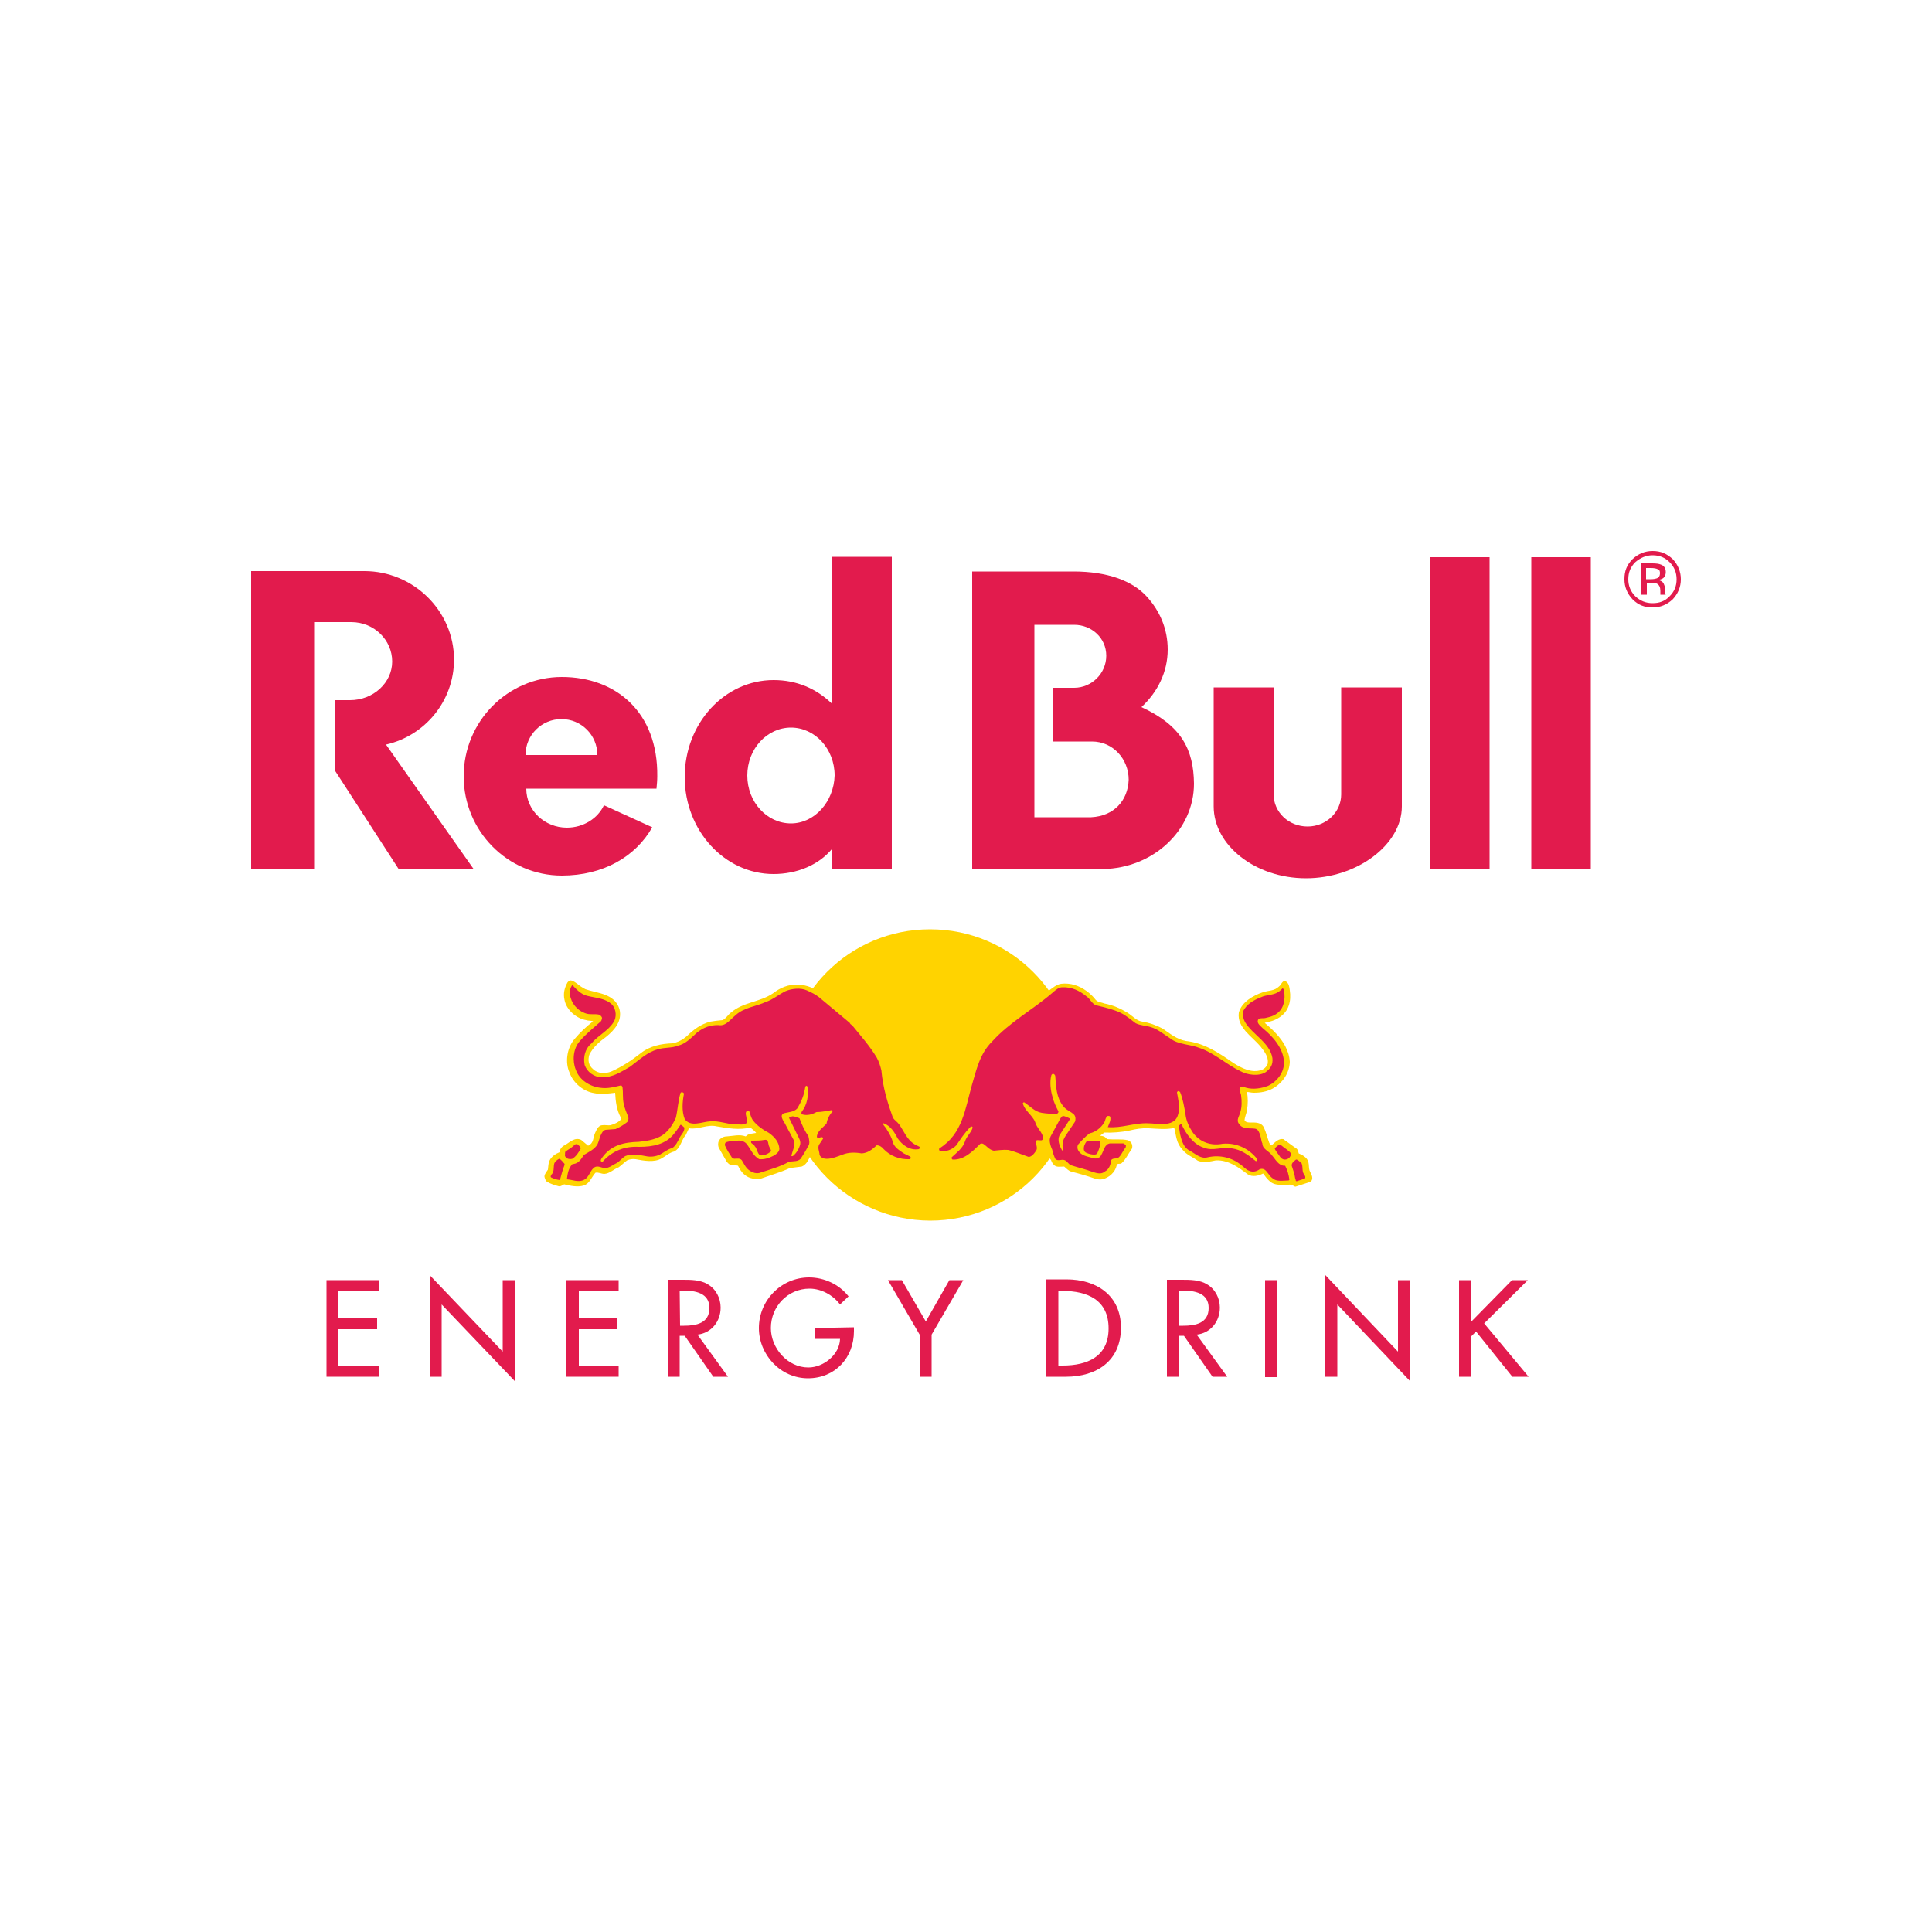 <?xml version="1.0" encoding="UTF-8"?>
<!-- Generator: Adobe Illustrator 19.0.0, SVG Export Plug-In . SVG Version: 6.00 Build 0)  -->
<svg version="1.1" id="Layer_1" xmlns="http://www.w3.org/2000/svg" xmlns:xlink="http://www.w3.org/1999/xlink" x="0px" y="0px" viewBox="0 0 500 500" style="enable-background:new 0 0 500 500;" xml:space="preserve">
<style type="text/css">
	.st0{fill:#E21B4D;}
	.st1{fill:#FFD300;}
</style>
<g id="XMLID_1_">
	<path id="XMLID_48_" class="st0" d="M329.8,177.9h-15.7v30.8c0,10,10.7,18.6,23.9,18.6c13.2,0,24.8-8.7,24.8-18.6v-30.8h-15.7v27.7   c0,4.6-3.9,8.3-8.7,8.3c-4.9,0-8.8-3.7-8.8-8.4V177.9z"/>
	<path id="XMLID_47_" class="st0" d="M81.3,161v63.8H65v-77h29.3c12.7,0,23.2,10.3,23.2,22.9c0,10.7-7.5,19.7-17.6,22l22.6,32.1   h-19.4l-16.3-25.2v-18.4h3.8c6,0,10.9-4.5,10.9-10c0-5.5-4.6-10.2-10.6-10.2H81.3z"/>
	<path class="st0" d="M230.8,224.8v-80.7h-15.4v38.1c-4.1-4-9.2-6.2-15.2-6.2c-12.7,0-23,11.2-23,25.1c0,13.8,10.3,25.1,23,25.1   c6,0,11.7-2.3,15.2-6.6v5.3H230.8z M204.7,213.1c-6.2,0-11.3-5.5-11.3-12.4s5.1-12.4,11.3-12.4s11.3,5.5,11.3,12.4   C215.8,207.5,210.8,213.1,204.7,213.1"/>
	<path class="st0" d="M295.4,183c4.2-3.9,6.8-9.1,6.8-14.9c0-5.3-2-10-5.5-13.8c-3.7-4-10.1-6.4-18.9-6.4h-26.2v77h33.9   c12.9-0.2,23.5-10,23.5-22.1C308.9,194,305.8,187.8,295.4,183 M282.4,211.5h-14.7v-49.8H278c4.5,0,8.3,3.4,8.3,8   c0,4.6-3.8,8.3-8.3,8.3h-5.4v13.9h10c5.4,0,9.5,4.5,9.5,9.9C291.9,207.2,288.3,211.2,282.4,211.5"/>
	<path class="st0" d="M136,195.4c0-5.2,4.2-9.3,9.3-9.3c5.2,0,9.3,4.2,9.3,9.3H136z M169.9,204.1c0.1-1.1,0.2-2.1,0.2-3.2   c0.2-16.6-10.7-25.7-24.7-25.7c-14,0-25.4,11.5-25.4,25.7s11.4,25.7,25.4,25.7c10.7,0,19.1-4.9,23.4-12.5l-12.5-5.7   c-1.6,3.4-5.3,5.8-9.6,5.8c-5.7,0-10.5-4.4-10.5-10.1C136.5,204.1,169.9,204.1,169.9,204.1"/>
	<rect id="XMLID_40_" x="370.1" y="144.2" class="st0" width="15.4" height="80.7"/>
	<rect id="XMLID_39_" x="396.3" y="144.2" class="st0" width="15.4" height="80.7"/>
	<path id="XMLID_38_" class="st1" d="M203,278.2c0-20.8,16.8-37.7,37.7-37.7c20.8,0,37.7,16.8,37.7,37.7s-16.8,37.7-37.7,37.7   C219.8,315.8,203,298.9,203,278.2"/>
	<path class="st1" d="M210.4,255.8c0.6,0.3,1.2,0.6,1.8,1c2.8,1.9,4.7,3.6,9,7.2c1.3,1.3,2.7,3.3,3.8,4.6c2.3,2.9,4,5,4.3,7.4   c0.7,4.9,1.4,7.6,3.2,12.6c0.2,0.5,1,1.2,1.5,1.8c1.2,1.5,1.7,3.8,3.8,5.1c1.2,0.7,1.4,0.8,1.8,1.1c0.6,0.5-0.4,2.2-3.4,1.8   c1.6,0.8,1.4,2.5-0.9,2.6c-4.4,0.2-7.1-2.3-7.7-3c-0.3-0.3-1.2,0.9-2.7,1.5c-1.6,0.8-3.7,0-5.4,0.3c-1.6,0.3-3.6,1.3-5.3,1.4   c-2.9,0.1-3.3-1.9-3.3-3.7c0-0.4,0-0.7,0-0.8c-0.3,1.1-1.4,2.9-1.4,2.9c-0.4,0.9-1,1.9-2,2.3l-3.1,0.4c-2.4,1.1-4.9,1.8-7.4,2.7   c-1.5,0.3-3.1,0-4.2-0.9c-0.9-0.7-1.4-1.6-1.8-2.4c-0.5-0.2-1.2,0-1.8-0.2c-0.5-0.1-0.8-0.5-1.1-0.8L186,297   c-0.2-0.5-0.2-1.2,0-1.7c0.4-0.8,1.3-1.2,2.1-1.2c1.6-0.1,3.3-0.6,4.9,0c0.7-0.8,1.8-0.7,2.7-0.9c-0.4-0.6-1-0.9-1.5-1.4   c-2.8,0.7-5.9,0.2-8.7-0.3c-2.5-0.6-4.7,0.9-7.2,0.5l-0.8,1.7c-1.2,1.3-1.3,3.4-3,4.3c-1.3,0.3-2.2,1.2-3.3,1.8   c-1.9,1.1-4.6,0.6-6.7,0.2c-0.9-0.1-1.5,0-2.2,0.3c-0.7,0.5-1.5,1.3-2.2,1.8c-1.3,0.5-2.3,1.6-3.7,1.7c-0.8,0-1.6-0.5-2.3-0.3   c-1,1.1-1.5,2.8-3,3.3c-1.6,0.5-3.5,0.1-5.1-0.3c-0.5,0.2-0.8,0.6-1.4,0.5c-1.1-0.3-2.1-0.6-3.1-1.2c-0.4-0.4-0.5-0.9-0.6-1.3   c0-0.7,0.6-1.3,0.9-1.8c0.1-0.7,0.1-1.7,0.4-2.3c0.5-1.1,1.6-1.8,2.6-2.2c0.1-0.8,0.6-1.5,1.3-1.8c1.3-0.7,2.6-2.2,4.3-1.4l1.8,1.5   c1.6-0.7,1.2-2.2,1.9-3.5c0.4-0.9,0.9-1.8,1.8-1.8c0.7-0.1,1.5,0.1,2.1,0c1-0.3,2-0.7,2.7-1.5l-0.1-0.6c-1-1.8-1.3-4.1-1.4-6.3   c-1.8,0.2-3.6,0.5-5.4,0.1c-2.7-0.4-5.4-2.5-6.4-5.3c-1.2-2.6-0.7-6.3,1.2-8.6c1.5-1.8,3.1-3.3,4.9-4.7c-0.6-0.2-1.3-0.1-1.8-0.3   c-2.5-0.4-5.1-2.6-5.6-5.2c-0.4-1.7,0-3.2,0.8-4.6c0.3-0.3,0.6-0.6,1.1-0.4c1.3,0.5,1.7,1.2,2.8,1.8l0.7,0.4   c3.2,1.1,7.5,1.1,8.8,5.1c0.8,3.1-1.2,5.4-3.4,7.2c-1.8,1.3-3.5,2.8-4.4,4.7c-0.4,1.4-0.2,2.7,1,3.7c1.2,1.2,3.2,1.2,4.7,0.6   c2.7-1.2,5.3-2.9,7.7-4.8c2.3-1.8,5.2-2.4,8.2-2.5c1.4-0.3,2.5-0.9,3.6-1.8c1.8-1.8,3.8-3.2,6.1-3.8c1.1-0.2,2.1-0.3,3.2-0.4   c0.9-0.4,1.5-1.5,2.1-1.9c3.2-2.8,7.5-2.7,10.9-5c1.9-1.5,4.1-2.4,6.6-2.3c1.2,0.1,2.2,0.3,3.2,0.7L210.4,255.8L210.4,255.8z    M213.6,288.9c-2.1,0.1-3.5,0.6-5,0.8c0.1,1.4,0.9,2.5,1.9,4C211.2,291.4,213,290.5,213.6,288.9"/>
	<path class="st1" d="M268.4,289.4c1,1.5,1.6,2.9,2.4,4.5c0.9-1.7,1.7-3.2,2.4-4.2C273.2,289.6,270.6,289.9,268.4,289.4    M270.4,296.6c-0.1,0.3-0.3,0.4-0.7,0.4c0.3,1.4-0.7,3.9-3.1,4c-1.7,0.1-4.4-1.6-5.9-1.7c-1.7-0.1-4.7,1.2-6.4-1.5   c-2.3,2.8-5.1,3.6-7.4,3.5c-1.4,0-2.8-0.8-0.8-2.5c-4.5,1.5-4.5-1.6-3.7-2.1c0.5-0.4,1.1-0.7,2.7-2.3c6.2-6.5,3.9-17.8,10.7-25.3   c2.6-2.9,4.8-4.6,10.1-8.4c1.8-1.3,3.7-3.1,5.4-4.4l0.1,0.2v-0.1c1.1-0.8,2-1.6,3.2-1.8c2.4-0.3,4.7,0.5,6.5,1.8   c1,0.7,1.8,1.5,2.5,2.4c0.6,0.6,1.5,0.6,2.2,0.9c2.2,0.4,4.2,1.3,6,2.4c1.3,0.8,2.3,2.1,3.9,2.3c1.8,0.3,3.5,0.9,5.2,1.8   c1.9,1.3,3.7,2.8,6,3.2c4.7,0.5,8.6,3.1,12.3,5.7c2.1,1.3,4.7,2.7,7.3,1.8c0.8-0.3,1.4-1,1.6-1.7c0.2-1.8-0.9-3.1-1.9-4.4   c-2.2-2.6-6.1-4.9-5.6-8.7c0.7-2.8,3.8-4.5,6.2-5.3c1.4-0.5,3-0.3,4.2-1.5c0.6-0.4,0.9-1.8,1.8-1.3c0.8,0.5,0.9,1.5,1,2.3   c0.4,2.7-0.2,5.4-2.7,7c-1.2,0.8-2.4,1.1-3.8,1.4c2,1.7,4.1,3.7,5.3,6c0.7,1.4,1.1,2.5,1.2,4.1c-0.1,2.9-1.8,5.4-4.4,6.9   c-1.5,0.8-3.1,1.1-4.9,1.1c-0.7,0-1.3-0.2-1.8-0.2c0.3,1.4,0.3,3.2,0,4.8c-0.1,0.8-0.6,1.7-0.6,2.6c0.4,0.5,1,0.5,1.5,0.5   c1.3,0,2.8-0.1,3.5,1.3c0.6,1.3,0.9,2.7,1.4,4c0.2,0.2,0.3,0.7,0.6,0.6c0.9-0.8,1.8-1.8,3-1.6c1.2,0.8,2.3,1.7,3.5,2.5   c0.3,0.3,0.4,0.7,0.5,1.2c1,0.4,2.2,1.1,2.5,2.2c0.2,0.8,0.1,1.6,0.3,2.2c0.3,0.8,1.1,1.8,0.5,2.7l-0.4,0.3l-3.7,1.2   c-0.3,0-0.6-0.2-0.9-0.5c-1.9-0.1-4.3,0.5-5.8-0.9c-0.7-0.6-1.2-1.3-1.7-2c-1.2,0.6-2.8,1-4,0.2c-2.4-1.8-4.9-3.7-8.2-3.6   c-1.5,0.3-3.2,0.7-4.7,0.1c-1.4-1-2.9-1.5-4-2.9c-1.6-1.7-1.6-3.6-2.1-5.6c-2.1,0.5-4.5,0.2-6.6,0.1c-1.8-0.1-3.4,0.2-5.1,0.6   c-2,0.4-4.3,0.6-6.4,0.5l-1.1,0.8c0.5,0.1,1,0.1,1.4,0.5l0.4,0.4c1.8,0.2,3.8-0.1,5.4,0.3c0.4,0.1,0.8,0.5,1,0.9   c0.2,0.5,0.2,1.1-0.1,1.5c-0.9,1.2-1.4,2.5-2.5,3.5c-0.3,0.4-1.2-0.1-1.3,0.6c-0.4,1.8-2,3.2-3.7,3.6c-0.7,0.1-1.5,0-2-0.2   c-2-0.7-4.1-1.3-6.1-1.8c-0.7-0.2-1.3-0.9-1.8-1.3c-0.9,0-2.1,0.3-2.7-0.5c-0.3-0.2-0.6-0.9-0.7-1.2   C271.2,299.5,270.7,297.9,270.4,296.6"/>
	<path class="st0" d="M209.4,268.1c0.6,1.5,0.6,3.4,0.2,5c-0.1,0.1-0.2,0.1-0.3,0c-0.3-1.4-0.6-2.7-1.1-4.1   c-0.3-0.8-1.3-1.5-0.9-2.3c0.2-0.2,0.6-0.2,0.9-0.1C208.7,267,209,267.5,209.4,268.1 M225,281.7c1.1,1.3,1.8,2.6,1.5,4.3   c-0.2,0.3-0.1,0.9-0.6,1c-0.2,0.1-0.4-0.1-0.4-0.3c-0.1-0.9-0.1-1.8-0.6-2.5c-0.6-0.6-1.3-1.8-2.2-1.8c-0.7,0.2-1.2,1-1.6,1.5   c0,0.1-0.1,0.1-0.2,0c-0.4-1,0.4-1.8,0.7-2.5c0.6-0.6,0.5-2.2,1.8-1.8C224.2,280.1,224.4,281.1,225,281.7 M222.9,293.3   c0.1,0.6,0.1,1.5-0.5,1.8c-0.6,0.2-1.4,0.3-2,0.2c-0.2-0.1-0.4-0.2-0.3-0.4c0.3-0.9,1.2-1.8,2.1-2   C222.5,292.9,222.8,292.9,222.9,293.3 M151.9,257.7c2.3,0.6,4.9,0.6,6.6,2.4c1,1.2,1.1,3.2,0.3,4.4c-1.4,2.3-4.1,3.5-5.7,5.5   c-1.7,1.4-2.2,3.5-1.8,5.6c0.6,1.8,2.4,3.1,4.3,3.2c2.9,0.1,5.1-1.4,7.4-2.7c2.3-1.7,4.5-3.8,7.1-4.5c1.8-0.6,3.7-0.3,5.4-1   c1.8-0.4,3.3-1.9,4.8-3.3c1.7-1.4,3.6-2.1,5.7-2c1.9,0.3,3-1.5,4.4-2.6c2.2-2,5.2-2.2,7.8-3.4c1.8-0.6,3.3-1.9,5.1-2.8   c1.7-0.7,3.9-0.9,5.5-0.2c1.1,0.5,2.2,1,3.2,1.8l7.9,6.6c0.1,0.3,0.4,0.5,0.6,0.6c2.2,2.7,4.6,5.4,6.4,8.4c0.6,1.1,0.9,2.1,1.2,3.3   c0.4,4.5,1.6,8.4,3,12.3c0.4,0.6,1.2,1.1,1.6,1.7c1.3,1.8,2,4,4.1,5.2l1.2,0.6c0.1,0.1,0.1,0.3,0,0.4l-0.2,0.2   c-2.4,0.4-4.3-1.1-5.5-2.8c-0.8-1.6-1.8-3.2-3.6-3.9c-0.1,0-0.2,0.1-0.2,0.1c0.2,0.6,0.8,1,1,1.5c0.7,1.1,1.3,2.2,1.6,3.4   c0.4,1.3,1.8,2.1,2.8,2.8l1.6,0.8c0.2,0.1,0.3,0.4,0.1,0.6l-0.2,0.1c-2.6,0.1-5-0.8-6.8-2.7c-0.4-0.5-1-0.9-1.7-0.9   c-1.2,1.1-2.3,2-3.9,2.1c-1.7-0.3-3.4-0.3-4.9,0.3c-1.4,0.5-2.7,1.1-4.2,1.1c-0.7,0-1.5-0.3-1.8-1c0-0.9-0.6-1.8-0.1-2.7l1-1.5   c0-0.2-0.1-0.4-0.3-0.4c-0.4-0.1-1.1,0.6-1.3-0.1c0.1-1.5,1.6-2.4,2.5-3.4c0.2-1.2,0.7-2.2,1.6-3.2c0-0.1-0.1-0.3-0.3-0.3   c-1.3,0.2-2.5,0.5-3.9,0.5c-1.1,0.6-2.4,1-3.7,0.6c-0.3-0.2-0.2-0.5-0.1-0.7c1.4-1.8,1.8-4.2,1.5-6.4c-0.1-0.1-0.1-0.3-0.3-0.3   c-0.2,0-0.2,0.2-0.3,0.3c-0.3,2.1-1,3.8-2.1,5.6c-0.9,0.9-2.2,0.9-3.4,1.2c-0.3,0.1-0.6,0.4-0.6,0.7c0,0.8,0.5,1.3,0.8,1.9l2.5,4.7   c0.1,1.3-0.5,2.5-0.8,3.7c0.1,0.2,0.3,0.1,0.5,0c0.9-0.8,1.5-1.8,1.8-3c0.1-0.5-0.1-1.1-0.3-1.5l-2.6-5.3c0.2-0.3,0.6-0.3,0.9-0.4   c0.6,0,1.2,0.3,1.8,0.5c0.6,1.6,1.3,3.2,2.3,4.6c0.2,0.9,0.5,2-0.1,2.7c-0.6,1.2-1.2,2.1-1.9,3.2c-0.7,0.7-1.7,0.6-2.6,0.7h-0.3   c-2.3,1.3-4.8,2-7.3,2.8c-1.1,0.5-2.3,0.1-3.2-0.6c-0.9-0.7-1.3-1.7-1.8-2.5c-0.7-0.9-1.8-0.1-2.5-0.6c-0.7-1.1-1.4-2.1-1.9-3.3   c0-0.3,0-0.6,0.3-0.8c0.9-0.3,1.8-0.3,2.8-0.4c0.9-0.1,1.8,0.1,2.4,0.7c1.2,1.4,1.7,3.2,3.4,4.1c1.4,0.1,2.5-0.3,3.7-0.9   c0.7-0.4,1.5-1,1.5-1.8c-0.1-1.8-1.3-3.1-2.7-4.1c-1.5-0.8-3-1.8-4.1-3.2c-0.6-0.8-0.7-1.7-1-2.4c-0.1-0.2-0.5-0.2-0.6-0.1   c-0.6,0.5-0.1,1.4-0.1,1.9c0.1,0.4,0.3,0.9,0.1,1.2c-0.9,0.7-2,0.3-3.1,0.4c-2.1-0.1-4.2-1-6.4-0.8c-2.1,0.1-5.1,1.6-6.6-0.6   c-0.8-2-0.6-4.5-0.2-6.5c0-0.2-0.2-0.4-0.4-0.4c-0.2-0.1-0.4,0-0.5,0.2c-0.6,2-0.7,4.3-1.2,6.4c-0.8,1.8-2.1,3.8-4,4.8   c-1.7,0.9-3.6,1.2-5.6,1.4c-3.7,0.1-7.1,0.8-9.4,4c-0.2,0.3-0.5,0.6-0.4,1c0.1,0.1,0.4,0.2,0.5,0.1c2.5-2.8,5.7-4,9.4-3.8   c3.5,0,7-0.6,9.2-3.6c0.6-0.7,1-1.4,1.5-2.1c0.4,0,0.7,0.5,1,0.7c0.1,1.1-0.8,1.8-1.2,2.6c-0.5,1-1,2.1-1.9,2.7   c-1.2,0.3-2.1,1.1-3.2,1.7c-1.1,0.5-2.4,0.7-3.7,0.4c-1.6-0.3-3.7-0.7-5.3,0c-0.8,0.5-1.5,1.4-2.2,1.8c-1.1,0.5-2,1.4-3.3,1.3   c-0.9-0.2-1.9-0.8-2.7,0c-1,0.9-1.2,2.4-2.4,3c-1.5,0.8-3,0-4.5-0.1c0.2-1.5,0.4-2.8,1.4-3.9c0.6-0.1,1.1-0.2,1.6-0.6   c0.6-0.5,1-1.2,1.4-1.8c1.3-0.8,2.7-1.4,3.5-2.7c0.6-1.3,0.6-2.4,1.6-3.6l0.5-0.2l2.6-0.2c1.1-0.5,2-1,3-1.8   c0.3-0.3,0.4-0.8,0.3-1.3c-0.5-1.3-0.9-2.1-1.2-3.5c-0.3-1.4-0.1-2.7-0.3-4.3c-0.1-0.1-0.2-0.4-0.4-0.4c-1.8,0.4-3.4,0.9-5.4,0.6   c-2.6-0.3-5.4-2-6.3-4.7c-0.9-2.2-0.7-5.4,1-7.3c1.6-1.9,3.5-3.4,5.4-5.1c0.3-0.2,0.3-0.6,0.4-0.9c0-0.4-0.4-0.7-0.7-0.9   c-1.2-0.3-2.5,0.1-3.7-0.4c-2-0.7-3.6-2.6-3.9-4.8c-0.1-1,0.1-1.8,0.6-2.5C149.3,256.2,150.4,257.3,151.9,257.7 M146.1,301.2v0.3   c-0.5,1.2-0.8,2.5-1.2,3.9c-0.9-0.1-1.7-0.4-2.3-0.7c-0.2-0.2,0-0.4,0-0.6c0.9-0.8,0.6-1.8,0.8-2.8c0.1-0.6,0.7-1.1,1.3-1.4   C145.3,300.1,145.7,300.8,146.1,301.2 M150.3,297.2c-0.5,1-1.2,2.1-2.2,2.7c-0.4,0.1-0.9,0.1-1.3-0.1c-0.2-0.2-0.6-0.4-0.6-0.8   c0.1-0.4-0.1-0.9,0.3-1.1c0.8-0.5,1.6-1,2.3-1.7c0.2-0.1,0.6-0.2,0.7,0C150,296.6,150.2,296.8,150.3,297.2 M199.1,296.8   c0.1,0.4,0.7,0.9,0.3,1.3c-0.8,0.6-1.7,1-2.7,0.9c-0.8-0.6-0.7-1.7-1.4-2.4c-0.2-0.6-1.1-0.6-0.9-1.2l0.3-0.2c1.1,0,2.1,0,3.2-0.2   C199,294.8,198.7,296.1,199.1,296.8"/>
	<path class="st0" d="M260.6,280.9c0.6,0.8,1.1,1.6,1.5,2.5c0.1,0.2,0,0.4-0.1,0.6c-0.1,0.2-0.3,0.4-0.6,0.2   c-0.7-0.2-0.6-1.3-1.5-1.2c-0.6,0-1,0.5-1.5,0.8c-0.9,0.8-2,1.6-2.2,2.7c-0.2,0.4-0.1,1.1-0.5,1.3c-0.2,0.1-0.5-0.1-0.5-0.3   c-0.1-1.6,0.4-3,1.5-4.1c1.1-0.9,1.8-2.1,2.7-3.2C260,280.1,260.4,280.5,260.6,280.9 M261,293.8c0.2,0.4,0.6,0.9,0.3,1.4   c-0.4,0.3-1.1,0.1-1.6,0.1c-0.6-0.3-0.8-1.1-0.8-1.8c0-0.2,0-0.3,0.2-0.5C259.8,293.1,260.5,293.3,261,293.8 M275.6,264.1   c0.3,0.4,0,0.8-0.2,1.1c-1.4,1.3-3,2.6-4,4.2c-0.4,0.5-0.7,1.1-0.9,1.7c0,0.1-0.1,0.1-0.2,0.1c-0.3-0.8,0.1-1.7,0.3-2.4   c0.7-1.8,2.2-3.6,3.9-4.9C274.7,263.7,275.4,263.6,275.6,264.1 M281.1,257.8c1.1,0.7,1.5,2.1,2.7,2.4c2.1,0.5,4.3,1,6.2,1.9   c1.4,0.7,2.6,1.7,3.9,2.7c1.2,0.6,2.6,0.6,3.9,1c1.8,0.5,3.3,1.8,5,2.9c2.1,1.7,5.2,1.5,7.6,2.5c3.9,1.3,7,4.3,10.6,6   c1.8,1,4.7,1.4,6.5,0.3c1.3-0.9,2-2,1.8-3.7c-0.7-4-5.1-6-7.1-9.3c-0.4-0.8-0.7-1.8-0.5-2.7c0.8-1.9,2.8-3,4.6-3.7   c1.4-0.7,3.1-0.5,4.4-1.3c0.5-0.3,0.9-0.7,1.2-1c0.3,0,0.3,0.3,0.4,0.5c0.4,2.3,0,4.8-2,6.1c-0.8,0.6-1.8,0.8-2.6,1   c-0.8,0.3-2.3-0.3-2.2,1.1c0.2,0.7,0.8,1.1,1.3,1.6c2.7,2.2,5.3,5.2,5.5,8.7c0.1,2.7-1.8,5.1-4.1,6.2c-1.8,0.7-3.9,1-5.7,0.5   c-0.5-0.1-1.3-0.6-1.7,0.1c-0.1,0.8,0.4,1.4,0.4,2c0.2,1.3,0.2,2.9-0.2,4.2c-0.2,1-1.2,2.1-0.3,3.1c0.9,1.4,2.6,1,4.1,1.2   c0.8,0.1,1.1,1,1.3,1.6c0.3,0.8,0.3,1.7,0.6,2.2c0,1.5,1.7,2,2.4,3c1,1.1,1.8,2.9,3.5,2.8c0.6,1.2,0.9,2.2,1.1,3.6l-0.2,0.2   c-1.4,0-3.2,0.4-4.2-0.6c-1.2-0.8-1.6-2.9-3.3-2.3c-0.8,0.6-1.8,0.8-2.7,0.4c-0.9-0.3-1.5-1.1-2.2-1.6c-2.3-1.8-5.4-2.6-8.5-1.9   c-1.8,0.5-3.1-0.8-4.5-1.6c-1.8-0.8-2.3-2.7-2.7-4.4l-0.3-2c0-0.2,0.2-0.4,0.4-0.5h0.3c1.1,2.4,3.1,5.2,5.7,6   c2.4,1,4.7-0.3,7.3,0.2c2.4,0.3,4.4,1.8,6.2,3.3c0.2,0,0.3-0.1,0.4-0.3v-0.2c-2.2-2.8-5.4-4.3-9-4c-3,0.6-5.9-0.4-7.7-2.9   c-1-1.5-1.7-3-1.9-4.7c-0.3-1.9-0.7-4.1-1.4-5.8c-0.2-0.1-0.4-0.3-0.6-0.2l-0.2,0.3c0.3,1.8,0.9,4.1,0.2,6c-0.5,1.6-2,2.1-3.5,2.2   c-1.5,0.1-2.8-0.2-4.4-0.2c-3.5-0.1-6.6,1.3-10.2,1c0.3-0.9,0.9-1.8,0.6-2.7c-0.1-0.2-0.4-0.2-0.6-0.2c-0.7,0.4-0.6,1.3-1,1.8   c-0.8,1.3-2.2,2.4-3.7,2.7c-1.1,0.8-2,1.8-2.9,2.8c-0.3,0.3-0.3,0.9-0.2,1.3c0.7,1.8,2.7,1.9,4.3,2.4c0.8,0.1,1.5-0.2,1.8-0.9   c0.7-1.1,0.8-2.8,2.3-3h3.4c0.3,0.1,0.5,0.3,0.7,0.6l-0.1,0.5c-0.8,0.9-1.1,2.1-2,2.7c-0.6,0.2-1.3,0-1.7,0.5   c-0.2,1.2-0.5,2.4-1.7,3c-0.9,0.8-2.1,0.4-3.1,0.1c-1.8-0.7-3.7-1.1-5.5-1.7c-0.8-0.2-1.1-1.2-1.9-1.4c-0.8-0.2-1.7,0.4-2.3-0.3   c-0.4-0.9-0.6-1.5-0.8-2.4c-0.3-0.6-0.5-1.3-0.6-1.9c-0.1-0.6,0-1,0.2-1.5l2.5-4.6c0.2-0.3,0.4-0.6,0.7-0.7   c0.6,0.1,1.3,0.4,1.8,0.7l-0.1,0.3l-2.6,4c-0.6,1.3,0,2.7,0.6,3.8c0.1,0.1,0.2,0.3,0.3,0.2c-0.1-0.8-0.2-1.6,0-2.4   c0.2-0.8,0.7-1.5,1.1-2.1l2-3c0.2-0.5,0.2-1.3-0.2-1.8c-0.9-0.9-2.1-1.2-2.9-2.3c-1.7-2.2-1.8-4.9-2-7.7c0-0.2-0.2-0.5-0.5-0.6   c-0.2-0.1-0.4,0.2-0.5,0.3c-0.5,1.8-0.2,4.1,0.3,5.7c0.3,1.3,0.9,2.5,1.5,3.7c0.1,0.2-0.1,0.5-0.3,0.6c-1.4,0.1-2.7,0-4-0.2   c-1.8-0.3-3-1.7-4.5-2.7c-0.2-0.1-0.3,0.1-0.4,0.2c0.4,1.9,2.5,3.1,3.2,4.9c0.4,1.5,1.8,2.5,2.1,4.1c0,0.2-0.2,0.5-0.4,0.6   c-0.5,0.1-1-0.2-1.5,0.1c-0.1,0.9,0.5,1.8,0.1,2.5c-0.5,0.8-1.2,1.7-2,1.7c-1.8-0.6-3.5-1.4-5.3-1.8c-1.3-0.1-2.5,0.1-3.7,0.2   c-1.2-0.2-1.9-1.3-2.8-1.8c-0.3-0.1-0.6-0.1-0.8,0.1c-1.9,1.9-4.1,4.1-7,4c-0.2,0-0.3-0.2-0.3-0.4v-0.2c1.3-1.2,2.8-2.3,3.4-4   c0.4-1.4,1.6-2.3,2-3.6c0.1-0.2-0.1-0.3-0.3-0.4l-0.3,0.2c-1.5,1.5-2.5,3.1-3.6,4.7c-1.1,1.1-2.6,1.8-4.3,1.4   c-0.2-0.1-0.2-0.4-0.1-0.6c6-3.7,6.7-10.3,8.4-16.3c1.2-4,2-8.1,5.2-11.3c4.7-5.2,10.5-8.2,15.7-12.7c0.8-0.7,1.6-1.4,2.5-1.4   C277.4,255.4,279.4,256.4,281.1,257.8 M336.7,300.8c0.5,0.7,0.3,1.8,0.5,2.5c0.1,0.6,0.9,1.1,0.5,1.7l-2.1,0.7   c-0.4,0-0.2-0.5-0.4-0.7c-0.2-1.3-0.5-2.1-0.9-3.3c-0.1-0.7,0.6-1.2,1.1-1.6C335.8,300,336.2,300.6,336.7,300.8 M331.7,296.5   c0.8,0.7,1.8,1.2,2.4,2c0.1,0.4-0.2,0.8-0.4,1.1c-0.3,0.3-0.7,0.5-1.2,0.5s-0.9-0.3-1.2-0.7c-0.5-0.8-1.2-1.5-1.4-2.2   C330.4,296.7,331.1,295.9,331.7,296.5 M284.8,295.7c-0.1,1-0.4,1.8-0.8,2.7c-0.3,0.6-1.2,0.4-1.8,0.3c-0.6-0.2-1.6-0.3-1.7-1.2   c-0.1-0.8,0.3-1.6,0.7-2.1c0.9-0.1,1.9,0.1,2.8-0.1C284.5,295.3,284.8,295.4,284.8,295.7"/>
	<polygon id="XMLID_19_" class="st0" points="84.5,356.3 98,356.3 98,353.5 87.6,353.5 87.6,344 97.6,344 97.6,341.1 87.6,341.1    87.6,334.1 98,334.1 98,331.3 84.5,331.3  "/>
	<polygon id="XMLID_18_" class="st0" points="111.2,356.3 114.3,356.3 114.3,337.6 133.2,357.4 133.2,331.3 130.1,331.3    130.1,349.8 111.2,330  "/>
	<polygon id="XMLID_17_" class="st0" points="146.6,356.3 160.1,356.3 160.1,353.5 149.8,353.5 149.8,344 159.8,344 159.8,341.1    149.8,341.1 149.8,334.1 160.1,334.1 160.1,331.3 146.6,331.3  "/>
	<path class="st0" d="M180.5,345.4c3.6-0.4,6-3.4,6-7c0-2.4-1.2-4.8-3.3-6c-1.9-1.2-4.4-1.2-6.6-1.2h-3.8v25.1h3.1v-10.6h1.3   l7.4,10.6h3.8L180.5,345.4z M175.9,334h0.9c3.1,0,6.8,0.6,6.8,4.5c0,4-3.5,4.6-6.6,4.6h-1L175.9,334L175.9,334z"/>
	<path id="XMLID_14_" class="st0" d="M210.9,343.7v2.8h6.5c-0.1,4.1-4.3,7.4-8.2,7.4c-5.4,0-9.7-5-9.7-10.2c0-5.6,4.4-10.2,10-10.2   c3.1,0,6.1,1.7,7.9,4.1l2.2-2.1c-2.4-3.1-6.3-4.9-10.2-4.9c-7.2,0-13,5.9-13,13.1c0,6.9,5.6,13,12.7,13c7,0,11.9-5.3,11.9-12.2v-1   L210.9,343.7L210.9,343.7z"/>
	<polygon id="XMLID_13_" class="st0" points="238,345.4 238,356.3 241.1,356.3 241.1,345.4 249.3,331.3 245.7,331.3 239.6,342    233.4,331.3 229.8,331.3  "/>
	<path class="st0" d="M270.8,356.3h5.1c7.9,0,14.2-4.1,14.2-12.7c0-8.4-6.4-12.5-14.1-12.5h-5.2V356.3z M273.9,334.1h1.1   c6.4,0,11.9,2.3,11.9,9.7c0,7.3-5.5,9.6-11.9,9.6h-1.1V334.1z"/>
	<path class="st0" d="M309.7,345.4c3.6-0.4,6-3.4,6-7c0-2.4-1.2-4.8-3.3-6c-1.9-1.2-4.4-1.2-6.6-1.2H302v25.1h3.1v-10.6h1.3   l7.4,10.6h3.8L309.7,345.4z M305.1,334h0.9c3.1,0,6.8,0.6,6.8,4.5c0,4-3.5,4.6-6.6,4.6h-1L305.1,334L305.1,334z"/>
	<rect id="XMLID_8_" x="327.4" y="331.3" class="st0" width="3.1" height="25.1"/>
	<polygon id="XMLID_7_" class="st0" points="343,356.3 346.1,356.3 346.1,337.6 364.9,357.4 364.9,331.3 361.8,331.3 361.8,349.8    343,330  "/>
	<polygon id="XMLID_6_" class="st0" points="380.7,342.1 380.7,331.3 377.6,331.3 377.6,356.3 380.7,356.3 380.7,345.9 382,344.6    391.4,356.3 395.6,356.3 384.1,342.5 395.4,331.3 391.3,331.3  "/>
	<path class="st0" d="M427.7,143.7c1.8,0,3.2,0.6,4.4,1.8c1.2,1.2,1.8,2.7,1.8,4.4c0,1.8-0.6,3.2-1.8,4.4c-1.2,1.3-2.7,1.8-4.4,1.8   c-1.8,0-3.2-0.6-4.5-1.8c-1.2-1.2-1.8-2.7-1.8-4.4c0-1.8,0.6-3.2,1.8-4.4C424.5,144.4,425.9,143.7,427.7,143.7 M435,149.9   c0-1.9-0.7-3.7-2.1-5.2c-1.5-1.4-3.1-2.1-5.2-2.1c-2,0-3.7,0.7-5.2,2.1c-1.5,1.5-2.1,3.1-2.1,5.2c0,2,0.7,3.7,2.1,5.2   c1.5,1.5,3.1,2.1,5.2,2.1c2,0,3.7-0.7,5.2-2.1C434.2,153.7,435,152,435,149.9 M429.6,148.4c0,0.6-0.3,1.1-0.9,1.3   c-0.3,0.1-0.8,0.2-1.4,0.2h-1.3v-2.9h1.2c0.8,0,1.4,0.1,1.8,0.3C429.5,147.5,429.6,147.8,429.6,148.4 M424.8,145.9v8h1.4v-3.1h1.1   c0.8,0,1.3,0.1,1.6,0.3c0.5,0.3,0.8,0.9,0.8,1.8v0.6v0.2v0.1v0.1h1.4l-0.1-0.1c0-0.1-0.1-0.2-0.1-0.4c0-0.2,0-0.4,0-0.6v-0.6   c0-0.4-0.2-0.8-0.4-1.3c-0.3-0.4-0.8-0.7-1.4-0.8c0.5-0.1,0.9-0.2,1.2-0.4c0.5-0.3,0.8-0.9,0.8-1.6c0-1-0.4-1.7-1.3-2   c-0.5-0.2-1.2-0.3-2.2-0.3H424.8z"/>
</g>
</svg>